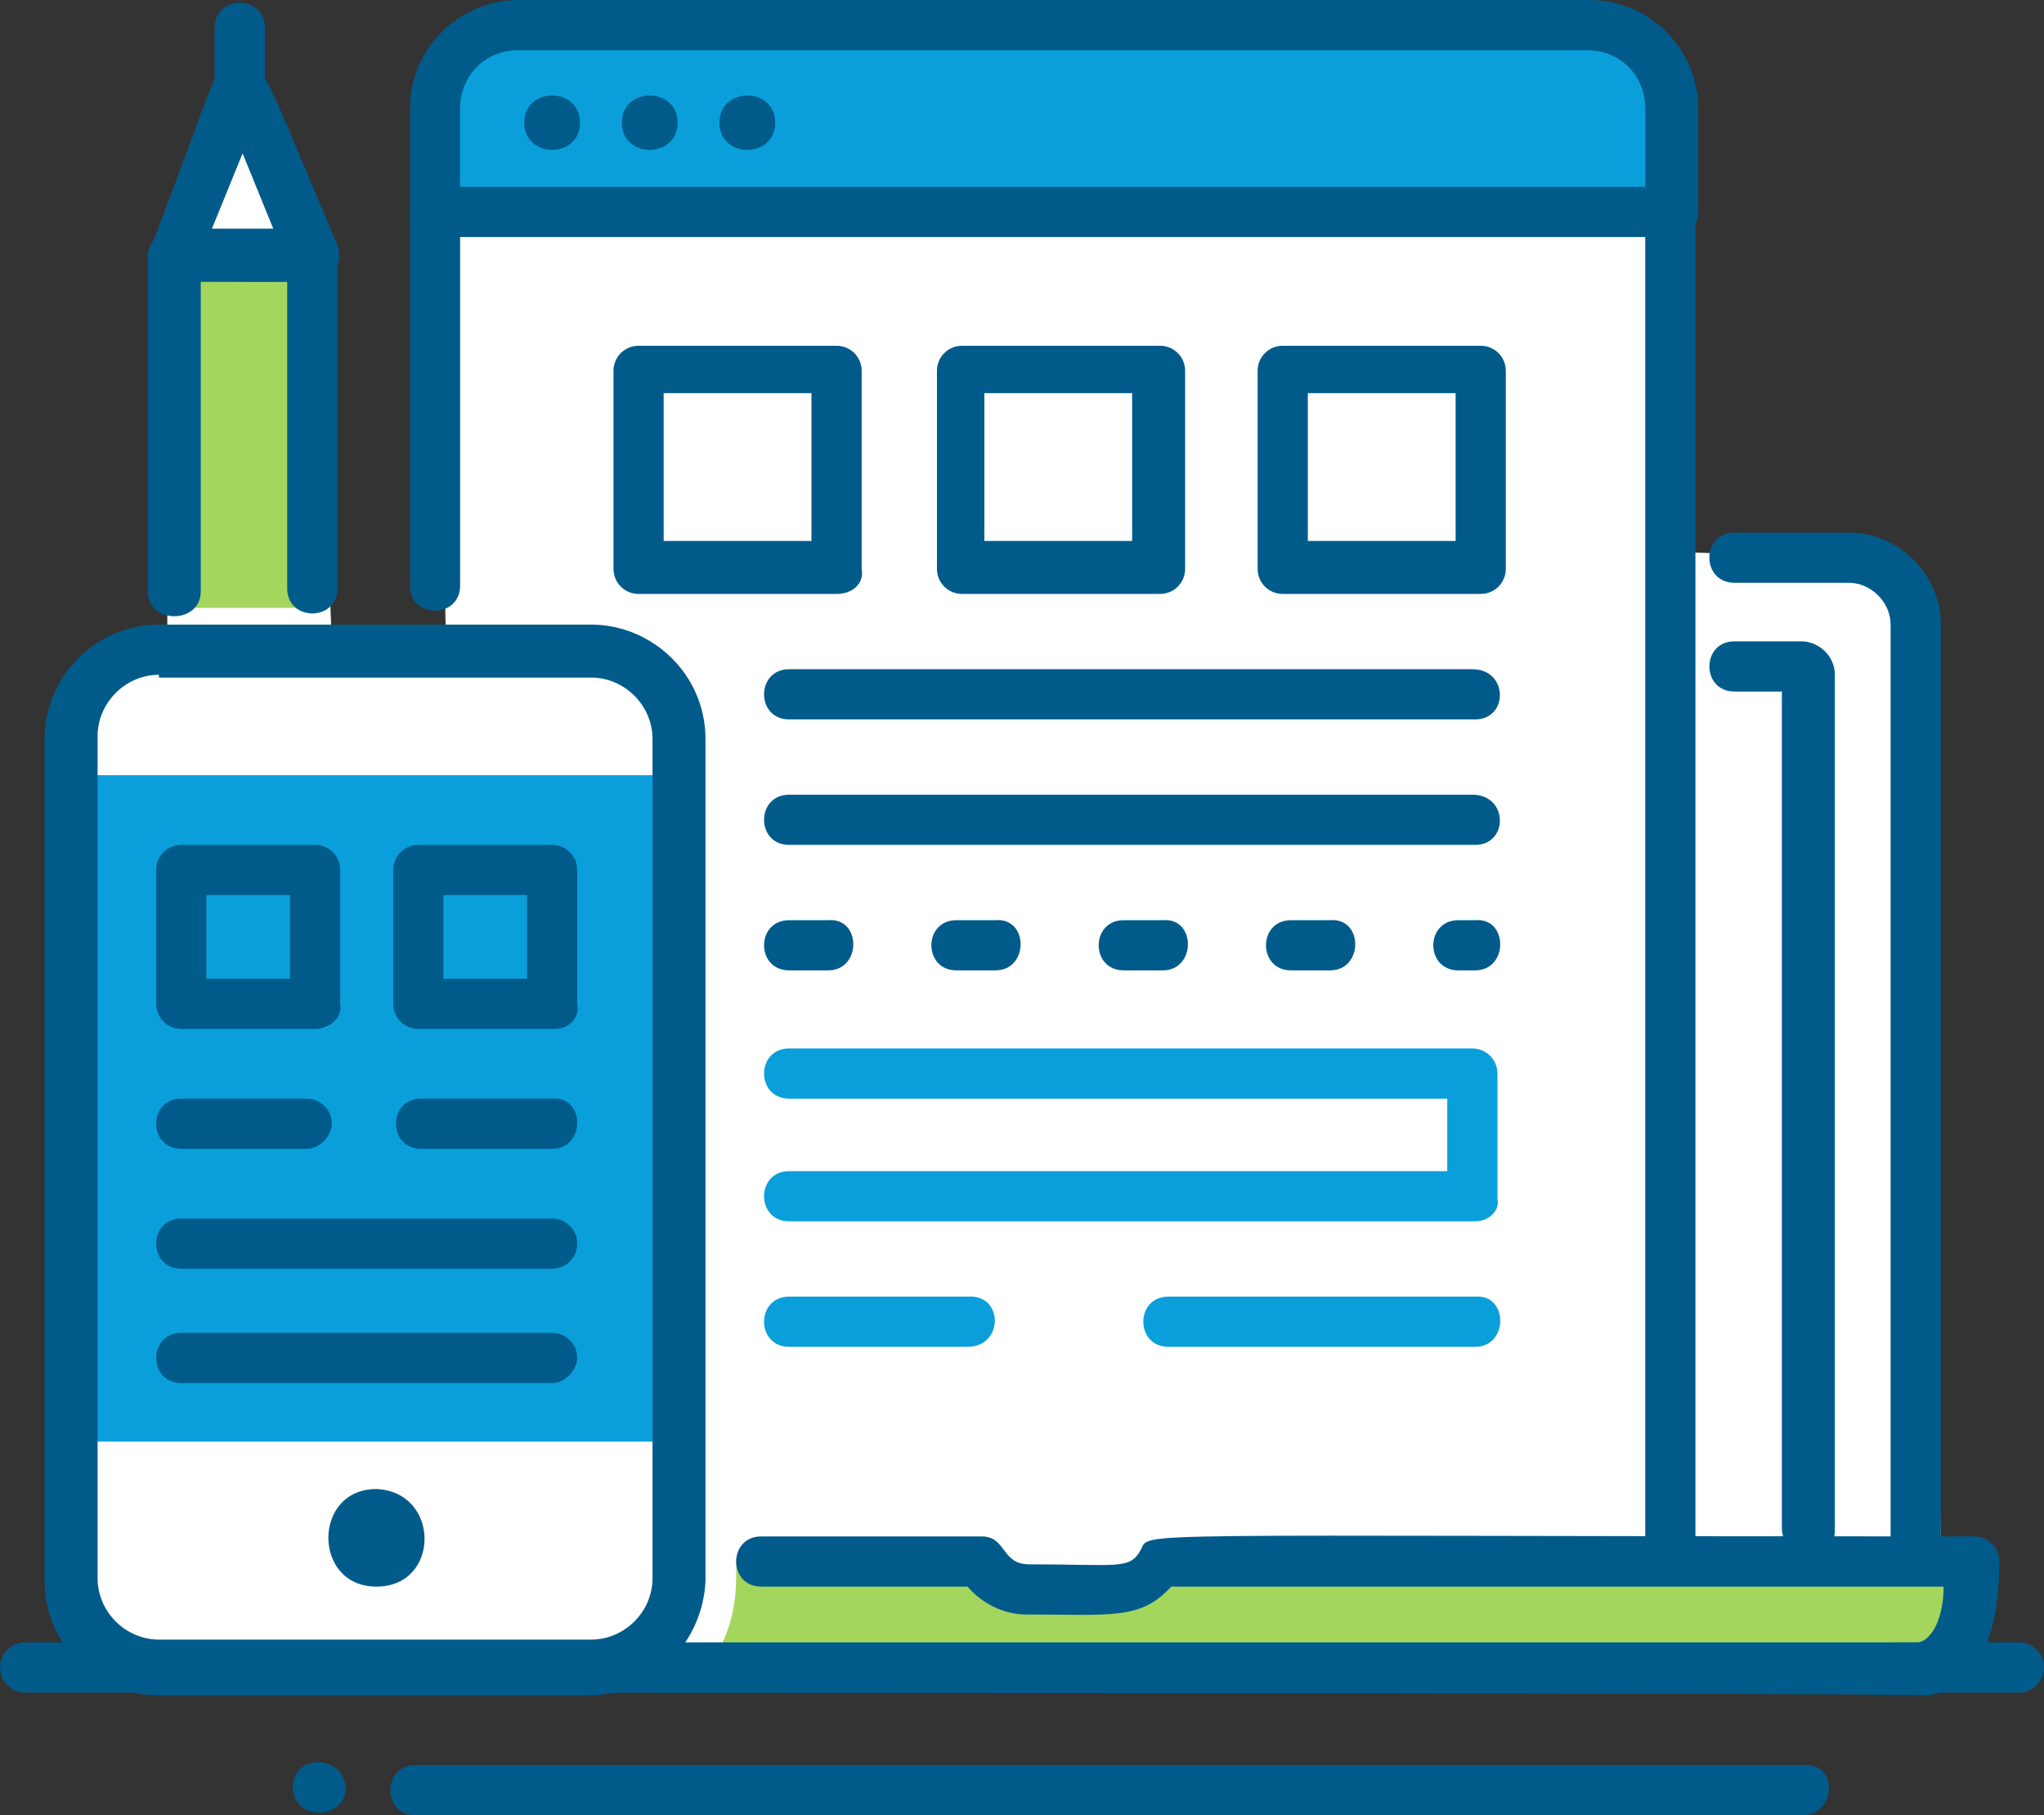 <?xml version="1.0" encoding="utf-8"?>
<!-- Generator: Adobe Illustrator 21.1.0, SVG Export Plug-In . SVG Version: 6.00 Build 0)  -->
<svg version="1.1" id="Layer_1" xmlns="http://www.w3.org/2000/svg" xmlns:xlink="http://www.w3.org/1999/xlink" x="0px" y="0px"
	 viewBox="0 0 73.3 65.1" style="enable-background:new 0 0 73.3 65.1;" xml:space="preserve">
<rect x="0" y="0" width="73.3" height="65.1" fill="#333333" stroke="none"/>
<style type="text/css">
	.st0{fill:#FFFFFF;}
	.st1{fill:#A4D55D;}
	.st2{fill:#005B8B;}
	.st3{fill:#0A9FDA;}
</style>
<g>
	<path class="st0" d="M69.7,59.8H4.9c0,0-2.3-1.2-2.4-2.9c-0.1-1.7,0-29.6,0-29.6s-0.1-3,1-3.3s2.5-0.8,2.5-0.8V9.2l2.7-5.7l2.6,4.8
		l0.6,14.7l4.1,0.3L15.6,5.4c0,0-0.3-4,2.7-4.2s38.3,0,38.3,0S59.8,2.8,60,5s0.4,14.8,0.4,14.8l5.1,0.2c3.2,0.1,3.4,2.9,3.4,2.9
		L69.7,59.8z"/>
	<g>
		<rect x="5.9" y="9.2" class="st1" width="5.4" height="12.6"/>
	</g>
	<g>
		<g>
			<path class="st2" d="M5.3,21.2v-12c0-0.5,0.4-0.9,0.9-0.9h5c0.5,0,0.9,0.4,0.9,0.9v11.9c0,1.2-1.8,1.2-1.8,0v-11H7.2v11.1
				C7.2,22.4,5.3,22.4,5.3,21.2z"/>
		</g>
		<g>
			<path class="st2" d="M6.3,10.1c-0.6,0-1.1-0.6-0.9-1.2c2.5-6.5,2.3-6.8,3.2-6.8c0.8,0,0.8,0.3,3.5,6.7c0.1,0.3,0.1,0.6-0.1,0.9
				C11.6,10.2,11.6,10.1,6.3,10.1z M7.6,8.2h2.2L8.7,5.5L7.6,8.2z"/>
		</g>
		<g>
			<path class="st2" d="M7.7,3.7V1c0-1.2,1.8-1.2,1.8,0v2.7C9.5,4.9,7.7,4.9,7.7,3.7z"/>
		</g>
	</g>
	<g>
		<path class="st1" d="M41.5,55.9c-0.7,1.2-1.7,1-4.8,1c-0.7,0-1.3-0.4-1.7-1h-8.6c0,1,0.1,2.3-1,3.9h41.8c1.9,0,3.4-1.5,3.4-3.4
			v-0.5H41.5z"/>
	</g>
	<g>
		<path class="st3" d="M59.4,3.9c0-1.5-1.2-2.7-2.7-2.7H18.3c-1.5,0-2.7,1.2-2.7,2.7v3.9h43.7V3.9z"/>
	</g>
	<g>
		<path class="st2" d="M14.7,21V7.6c0-1.2,1.8-1.2,1.8,0V21C16.5,22.2,14.7,22.2,14.7,21z"/>
	</g>
	<g>
		<path class="st2" d="M59,55.2V7.6c0-1.2,1.8-1.2,1.8,0v47.6C60.9,56.4,59,56.4,59,55.2z"/>
	</g>
	<g>
		<path class="st2" d="M59.9,8.5c0,0-44.3,0-44.3,0c-0.5,0-0.9-0.4-0.9-0.9V3.9c0-2.2,1.8-3.9,3.9-3.9H57c2.2,0,3.9,1.8,3.9,3.9v3.7
			C60.9,8.2,60.4,8.6,59.9,8.5z M16.5,6.7H59V3.9c0-1.2-0.9-2.1-2.1-2.1H18.6c-1.2,0-2.1,0.9-2.1,2.1V6.7z"/>
	</g>
	<g>
		<path class="st2" d="M67.8,55.6V22.4c0-0.8-0.7-1.5-1.5-1.5h-4.1c-1.2,0-1.2-1.8,0-1.8h4.1c1.8,0,3.3,1.5,3.3,3.3v33.2
			C69.7,56.8,67.8,56.8,67.8,55.6z"/>
	</g>
	<g>
		<path class="st2" d="M63.9,54.8v-30h-1.7c-1.2,0-1.2-1.8,0-1.8h2.4c0.6,0,1.2,0.5,1.2,1.2v30.7C65.8,56,63.9,56,63.9,54.8z
			 M64.6,24.8L64.6,24.8L64.6,24.8z"/>
	</g>
	<g>
		<path class="st2" d="M0.9,60.7c-0.5,0-0.9-0.4-0.9-0.9c0-0.5,0.4-0.9,0.9-0.9h67.9c0.5-0.1,0.9-0.9,0.9-2H42c-1.1,1.2-2.1,1-5.2,1
			c-0.8,0-1.6-0.4-2.1-1h-7.4c-1.2,0-1.2-1.8,0-1.8h7.9c0.9,0,0.7,1,1.7,1c3.2,0,3.6,0.2,4-0.5c0.4-0.7-1.4-0.5,29.9-0.5
			c0.5,0,0.9,0.4,0.9,0.9c0,2.1-0.5,4.5-2.6,4.8C68.9,60.7,1,60.7,0.9,60.7z"/>
	</g>
	<g>
		<path class="st2" d="M18.8,4.4c0,1.3,2,1.3,2,0C20.8,3.1,18.8,3.1,18.8,4.4z"/>
	</g>
	<g>
		<path class="st2" d="M22.3,4.4c0,1.3,2,1.3,2,0C24.3,3.1,22.3,3.1,22.3,4.4z"/>
	</g>
	<g>
		<path class="st2" d="M25.8,4.4c0,1.3,2,1.3,2,0C27.8,3.1,25.8,3.1,25.8,4.4z"/>
	</g>
	<g>
		<g>
			<rect x="3" y="27.8" class="st3" width="21.4" height="23.9"/>
		</g>
		<g>
			<g>
				<path class="st2" d="M21.1,60.8H5.7c-2.2,0-4.1-1.8-4.1-4.1V26.5c0-2.2,1.8-4.1,4.1-4.1h15.5c2.2,0,4.1,1.8,4.1,4.1v30.2
					C25.2,58.9,23.4,60.8,21.1,60.8z M5.7,24.2c-1.2,0-2.2,1-2.2,2.2v30.2c0,1.2,1,2.2,2.2,2.2h15.5c1.2,0,2.2-1,2.2-2.2V26.5
					c0-1.2-1-2.2-2.2-2.2H5.7z"/>
			</g>
			<g>
				<path class="st2" d="M13.5,56.9c-2.3,0-2.3-3.5,0-3.5C15.8,53.5,15.8,56.9,13.5,56.9z"/>
			</g>
		</g>
	</g>
	<g>
		<path class="st2" d="M10.5,64.1c0,1.2,1.9,1.2,1.9,0C12.3,62.9,10.5,62.9,10.5,64.1z"/>
	</g>
	<g>
		<path class="st2" d="M64.6,65.1H14.9c-1.2,0-1.2-1.8,0-1.8h49.8C65.9,63.2,65.9,65.1,64.6,65.1z"/>
	</g>
	<g>
		<path class="st2" d="M72.4,60.7h-4.5c-1.2,0-1.2-1.8,0-1.8h4.5c0.5,0,0.9,0.4,0.9,0.9C73.3,60.3,72.9,60.7,72.4,60.7z"/>
	</g>
	<g>
		<path class="st2" d="M11.3,36.9H6.5c-0.5,0-0.9-0.4-0.9-0.9v-4.8c0-0.5,0.4-0.9,0.9-0.9h4.8c0.5,0,0.9,0.4,0.9,0.9V36
			C12.3,36.5,11.8,36.9,11.3,36.9z M7.4,35.1h3v-3h-3V35.1z"/>
	</g>
	<g>
		<path class="st2" d="M19.9,36.9H15c-0.5,0-0.9-0.4-0.9-0.9v-4.8c0-0.5,0.4-0.9,0.9-0.9h4.8c0.5,0,0.9,0.4,0.9,0.9V36
			C20.8,36.5,20.4,36.9,19.9,36.9z M15.9,35.1h3v-3h-3V35.1z"/>
	</g>
	<g>
		<path class="st2" d="M19.8,41.2h-4.7c-1.2,0-1.2-1.8,0-1.8h4.7C21,39.3,21,41.2,19.8,41.2z"/>
	</g>
	<g>
		<path class="st2" d="M11,41.2H6.5c-1.2,0-1.2-1.8,0-1.8H11c0.5,0,0.9,0.4,0.9,0.9C11.9,40.7,11.5,41.2,11,41.2z"/>
	</g>
	<g>
		<path class="st2" d="M19.8,45.5H6.5c-1.2,0-1.2-1.8,0-1.8h13.3c0.5,0,0.9,0.4,0.9,0.9C20.7,45.1,20.3,45.5,19.8,45.5z"/>
	</g>
	<g>
		<path class="st2" d="M19.8,49.6H6.5c-1.2,0-1.2-1.8,0-1.8h13.3c0.5,0,0.9,0.4,0.9,0.9C20.7,49.1,20.3,49.6,19.8,49.6z"/>
	</g>
	<g>
		<path class="st2" d="M30,21.3h-7.1c-0.5,0-0.9-0.4-0.9-0.9v-7.1c0-0.5,0.4-0.9,0.9-0.9H30c0.5,0,0.9,0.4,0.9,0.9v7.1
			C31,20.9,30.6,21.3,30,21.3z M23.8,19.4h5.3v-5.3h-5.3V19.4z"/>
	</g>
	<g>
		<path class="st2" d="M41.6,21.3h-7.1c-0.5,0-0.9-0.4-0.9-0.9v-7.1c0-0.5,0.4-0.9,0.9-0.9h7.1c0.5,0,0.9,0.4,0.9,0.9v7.1
			C42.5,20.9,42.1,21.3,41.6,21.3z M35.3,19.4h5.3v-5.3h-5.3V19.4z"/>
	</g>
	<g>
		<path class="st2" d="M53.1,21.3h-7.1c-0.5,0-0.9-0.4-0.9-0.9v-7.1c0-0.5,0.4-0.9,0.9-0.9h7.1c0.5,0,0.9,0.4,0.9,0.9v7.1
			C54,20.9,53.6,21.3,53.1,21.3z M46.9,19.4h5.3v-5.3h-5.3V19.4z"/>
	</g>
	<g>
		<path class="st2" d="M52.9,25.8H28.3c-1.2,0-1.2-1.8,0-1.8h24.5C54.1,24,54.1,25.8,52.9,25.8z"/>
	</g>
	<g>
		<path class="st2" d="M52.9,30.3H28.3c-1.2,0-1.2-1.8,0-1.8h24.5C54.1,28.5,54.1,30.3,52.9,30.3z"/>
	</g>
	<g>
		<path class="st3" d="M52.9,48.3h-11c-1.2,0-1.2-1.8,0-1.8h11C54.1,46.4,54.1,48.3,52.9,48.3z"/>
	</g>
	<g>
		<path class="st3" d="M34.7,48.3h-6.4c-1.2,0-1.2-1.8,0-1.8h6.4C36,46.4,36,48.3,34.7,48.3z"/>
	</g>
	<g>
		<path class="st2" d="M52.9,34.8h-0.6c-1.2,0-1.2-1.8,0-1.8h0.6C54.1,32.9,54.1,34.8,52.9,34.8z M47.7,34.8h-1.4
			c-1.2,0-1.2-1.8,0-1.8h1.4C48.9,32.9,48.9,34.8,47.7,34.8z M41.7,34.8h-1.4c-1.2,0-1.2-1.8,0-1.8h1.4
			C42.9,32.9,42.9,34.8,41.7,34.8z M35.7,34.8h-1.4c-1.2,0-1.2-1.8,0-1.8h1.4C36.9,32.9,36.9,34.8,35.7,34.8z M29.7,34.8h-1.4
			c-1.2,0-1.2-1.8,0-1.8h1.4C30.9,32.9,30.9,34.8,29.7,34.8z"/>
	</g>
	<g>
		<path class="st3" d="M52.9,43.8H28.3c-1.2,0-1.2-1.8,0-1.8h23.6v-2.6H28.3c-1.2,0-1.2-1.8,0-1.8h24.5c0.5,0,0.9,0.4,0.9,0.9v4.5
			C53.8,43.4,53.4,43.8,52.9,43.8z"/>
	</g>
</g>
</svg>
